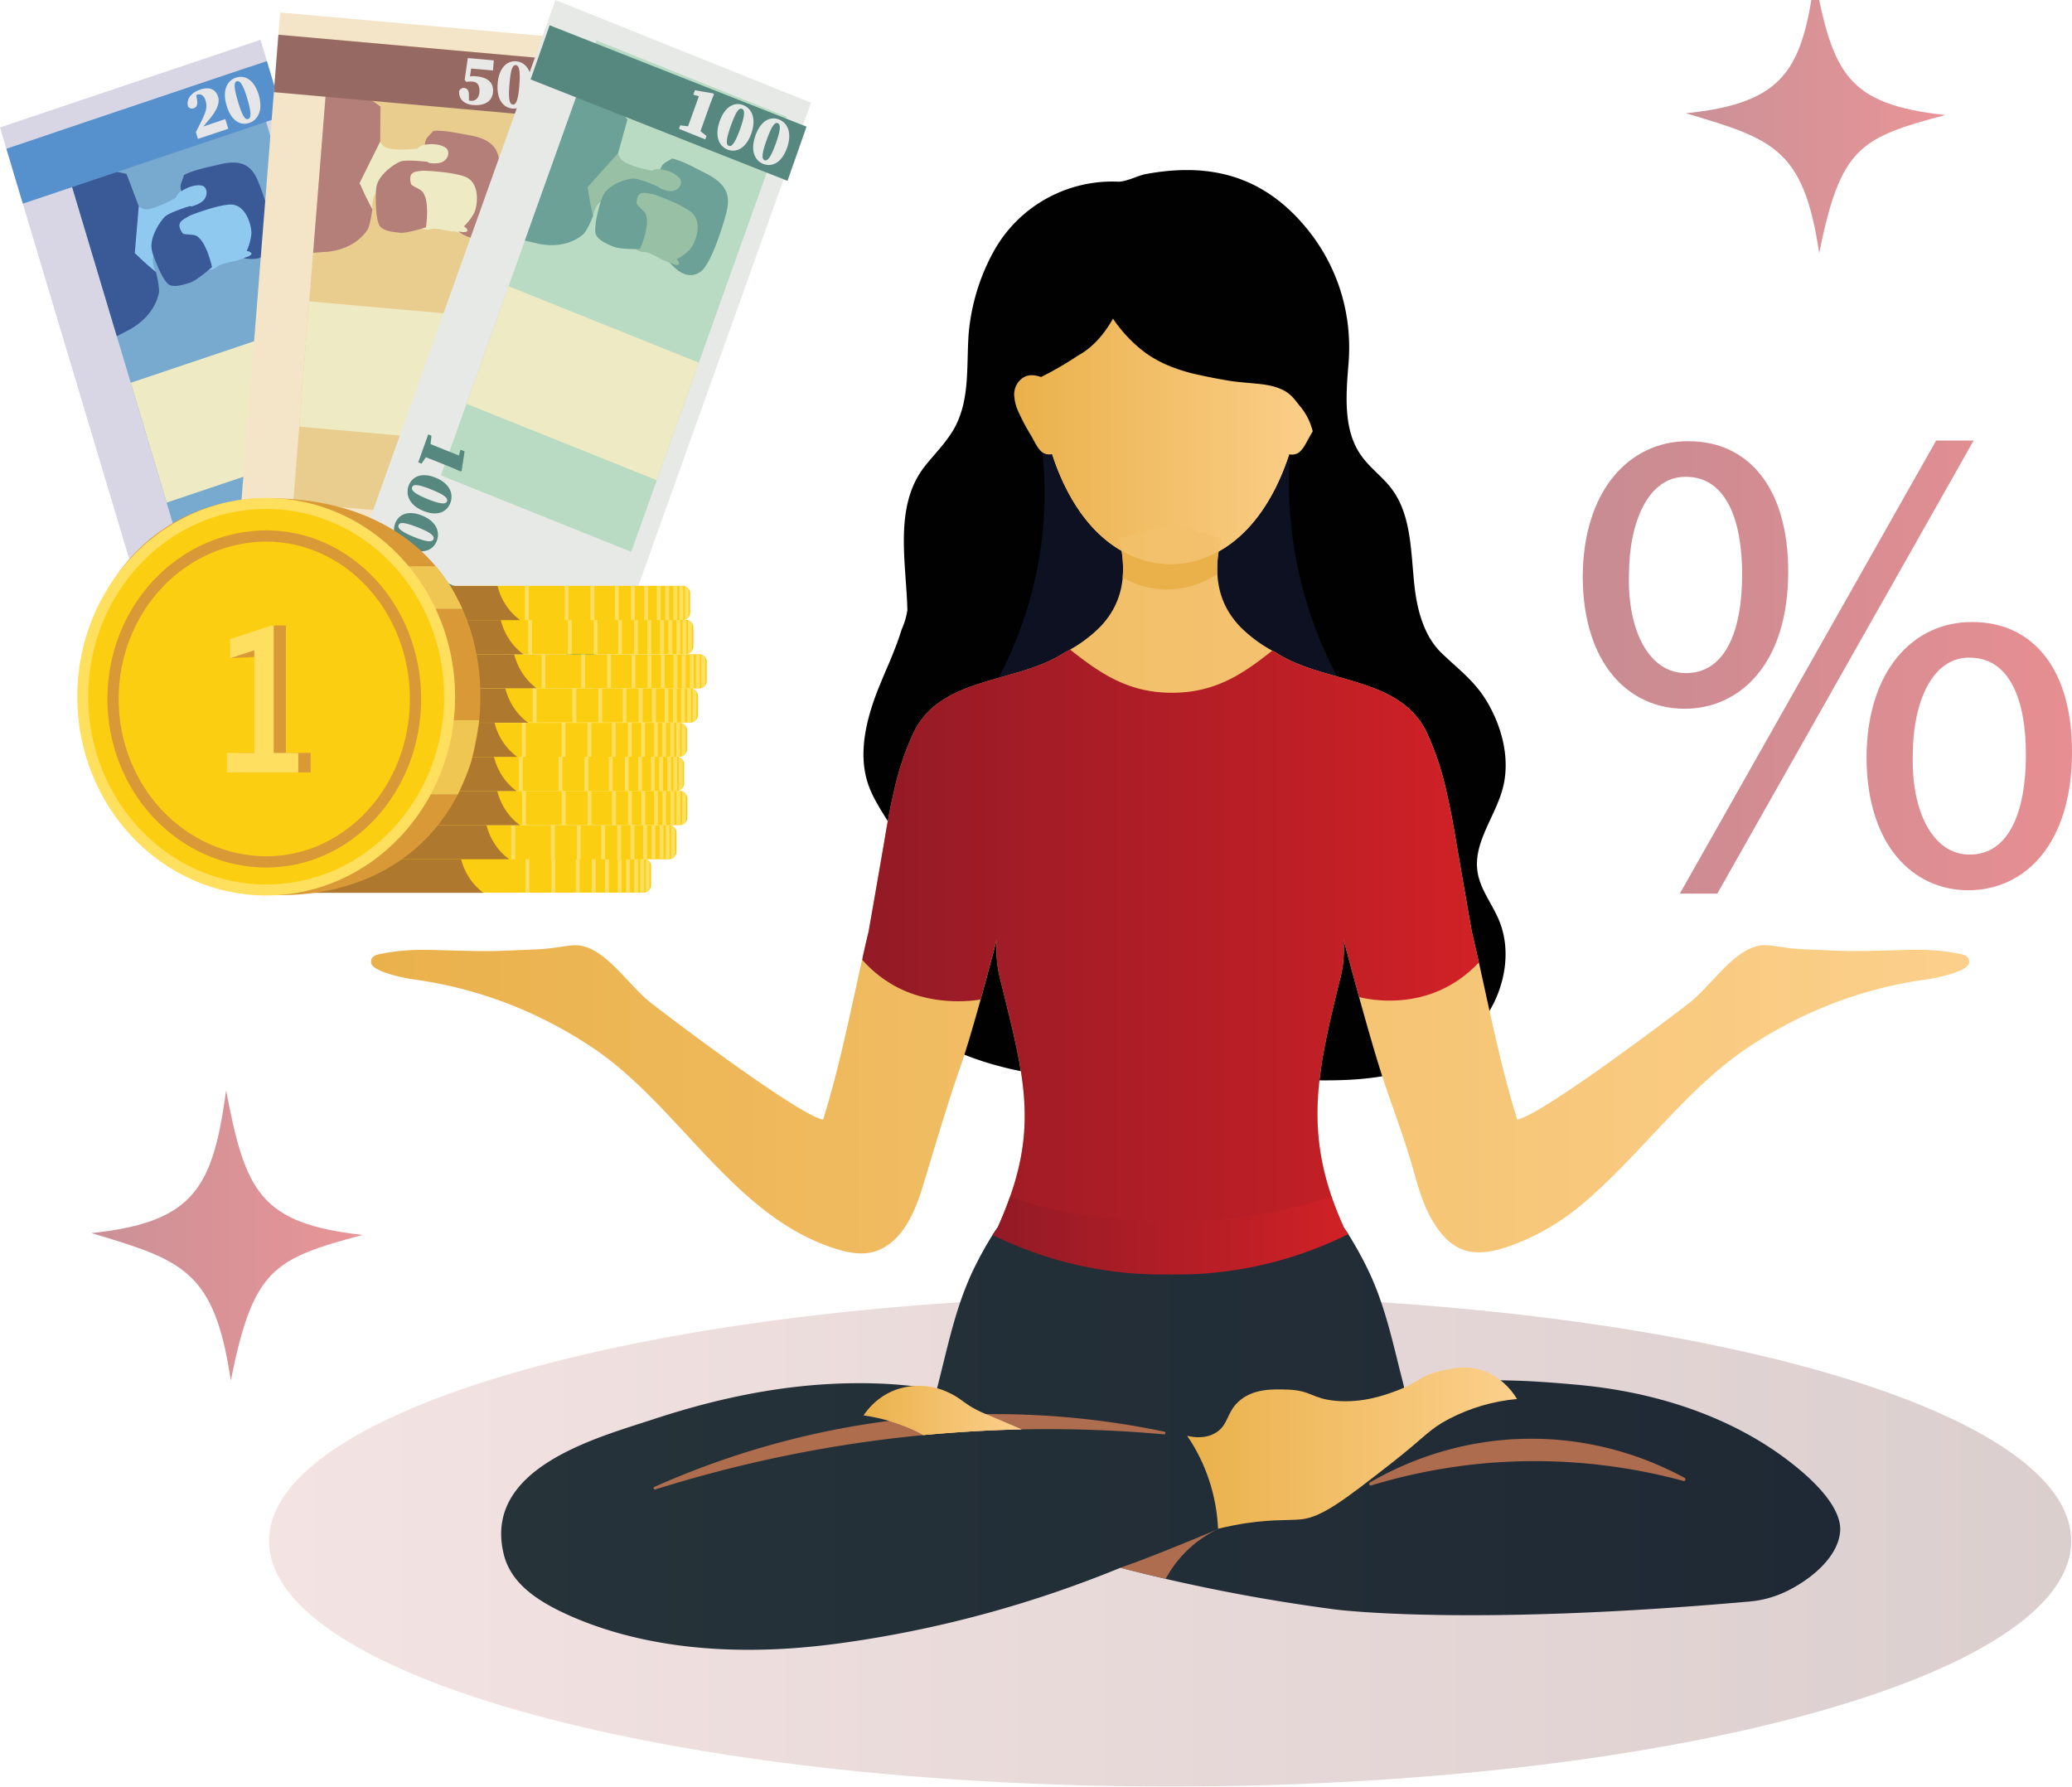 <?xml version="1.0" encoding="UTF-8"?> <svg xmlns="http://www.w3.org/2000/svg" width="800" height="690" fill="none"><g clip-path="url(#clip0_343_8)"><path opacity=".5" d="M451.79 689.735c192.142 0 347.903-42.44 347.903-94.791 0-52.352-155.761-94.79-347.903-94.79-192.142 0-347.904 42.438-347.904 94.79 0 52.351 155.762 94.791 347.904 94.791z" fill="url(#paint0_linear_343_8)"></path><path d="M508.279 145.31a7 7 0 00-2.951-.576 7.008 7.008 0 00-2.921.721h-.364c-.751-38.107-22.896-68.674-50.071-68.674-27.175 0-49.332 30.567-50.071 68.674-.137 0-3.471-1.448-6.236-.133a7.327 7.327 0 00-2.981 2.745 7.942 7.942 0 00-1.162 3.999 16.903 16.903 0 001.798 7.237 79.977 79.977 0 004.689 8.842c1.297 2.148 2.811 5.947 5.098 7.009a4.917 4.917 0 002.97.326c5.576 17.165 15.772 33.631 32.478 40.169 4.29 1.689 8.853 6.092 13.428 6.092 4.575 0 9.104-4.403 13.44-6.092 16.705-6.538 26.902-23.004 32.478-40.169a4.917 4.917 0 002.97-.326c2.276-1.062 3.801-4.825 5.098-7.009a79.802 79.802 0 004.688-8.842 16.874 16.874 0 001.798-7.237 7.93 7.93 0 00-1.173-4.014 7.322 7.322 0 00-3.003-2.742z" fill="url(#paint1_linear_343_8)"></path><path d="M570.469 336.556c-1.684-11.339 6.919-21.279 9.787-32.353 2.754-10.639 0-22.196-5.223-31.749-4.985-9.132-11.562-13.68-18.481-20.363-6.919-6.683-9.491-17.032-10.481-26.381-1.354-12.787-1.138-26.792-8.683-36.889-3.584-4.825-8.648-8.251-12.051-13.269-6.68-9.65-5.69-22.92-4.7-34.838 1.867-21.882-5.69-42.45-20.859-57.805-16.41-16.563-35.812-19.663-57.343-15.718-3.141.579-7.658 3.076-10.799 2.943-19.221-.808-38.009 9.071-47.898 26.78-5.329 9.59-8.637 20.29-9.695 31.363-.979 12.063.569 25.091-5.087 36.129-3.004 5.838-7.75 10.398-11.79 15.489-12.233 15.38-7.26 37.154-6.827 55.622a28.164 28.164 0 01-2.185 7.443 168.688 168.688 0 01-1.821 5.392c-1.138 2.955-2.276 5.874-3.551 8.794-1.274 2.919-2.469 5.826-3.664 8.721-4.62 11.701-7.966 24.995-3.915 36.925 3.619 10.603 12.757 18.89 14.157 30.073 1.548 12.425-6.987 23.945-7.443 36.466-.364 9.65 4.268 19.011 10.914 25.634 6.646 6.622 15.146 10.796 23.806 13.836 35.209 12.34 73.4 7.129 110.487 7.744 14.498.242 29.087 1.4 43.471-.555 14.384-1.954 28.893-7.37 39.055-18.359 10.162-10.99 14.976-28.3 9.104-42.365-2.617-6.333-7.26-11.87-8.285-18.71zm-64.546-168.459c-1.297 2.147-2.811 5.923-5.098 6.985a5.001 5.001 0 01-2.97.325c-5.565 17.093-15.75 33.499-32.433 40.013a36.53 36.53 0 01-26.856 0c-16.683-6.514-26.868-22.92-32.432-40.013a4.986 4.986 0 01-2.97-.325c-2.276-1.062-3.801-4.826-5.099-6.985a78.454 78.454 0 01-4.688-8.806 17.081 17.081 0 01-1.798-7.153 7.947 7.947 0 011.168-3.986 7.312 7.312 0 012.974-2.733c2.765-1.303 6.1.133 6.236.133a130.233 130.233 0 0014.202-8.239c5.69-3.052 10.322-8.444 13.554-14.307 3.522 5.233 7.872 9.779 12.859 13.438a46.7 46.7 0 007.602 4.282 64.692 64.692 0 0012.108 3.885c4.153.928 9.354 1.942 13.655 2.593 8.911 1.11 14.111.76 19.403 3.366 3.038 1.496 4.438 3.546 6.236 5.814 2.512 2.865 4.321 6.34 5.269 10.121l-.922 1.592z" fill="#010101"></path><path d="M525.394 276.241c-20.049-29.125-29.757-64.816-27.414-100.786h-.125c-5.565 17.094-15.75 33.499-32.433 40.013a36.53 36.53 0 01-26.856 0c-16.683-6.514-26.868-22.919-32.432-40.013-1 .198-2.031.085-2.971-.325a3.41 3.41 0 01-.682-.422 152.377 152.377 0 010 31.87c-2.858 25.588-11.954 49.946-26.39 70.676l149.303-1.013z" fill="#0E1121"></path><path d="M756.051 368.149c-12.972-2.545-20.392-.965-41.433-.977-2.766 0-7.773-.217-17.798-.651-10.936-.471-14.043-2.678-19.346-.978-9.104 2.896-17.07 14.983-24.524 21.099-2.776 2.267-57.103 43.679-67.14 45.61-7.227-23.077-11.551-47.179-17.434-72.113-.057-.229-.103-.47-.16-.711-2.492-14.138-4.335-24.983-5.86-33.632-1.081-6.659-2.276-13.269-3.778-19.711a108.961 108.961 0 00-7.272-22.316c-10.117-23.004-40.046-19.578-58.765-31.883a53.064 53.064 0 01-13.747-9.964c-7.499-7.865-11.061-18.528-7.272-34.029l-17.843-5.235v-.133l-.228.072H453.11l-.228-.072v.133l-.91.265h-.353l-.91-.265v-.133l-.228.072h-.353l-.227-.072v.133l-17.81 5.259c3.79 15.501.228 26.165-7.26 34.03a53.367 53.367 0 01-13.758 9.964c-18.72 12.304-48.638 8.878-58.766 31.882a108.917 108.917 0 00-7.271 22.316c-1.525 6.478-2.697 13.052-3.778 19.711-1.514 8.649-3.357 19.494-5.861 33.632 0 .241-.102.482-.159.711-5.872 24.934-10.242 49.036-17.434 72.113-10.083-1.93-64.41-43.342-67.141-45.61-7.477-6.116-15.488-18.203-24.535-21.098-5.292-1.701-8.398.506-19.346.977-10.014.434-15.032.651-17.798.651-21.041 0-28.449-1.568-41.422.977-1.775.35-4.461.676-4.302 3.426.239 3.619 13.451 6.104 16.182 6.49 25.199 3.382 49.359 12.715 70.703 27.31 32.603 22.594 53.417 64.151 92.017 76.564 5.303 1.713 11.073 2.859 16.319.965 9.991-3.619 14.794-15.018 17.798-24.862 4.711-15.428 9.172-30.833 14.475-46.044 5.61-16.116 14.384-50.664 14.134-49.301a46.775 46.775 0 001.479 16.056c9.423 38.275 15.408 58.263-1.035 94.79 5.064 1.954 16.227 8.022 21.553 8.999a160.994 160.994 0 0040.432 5.079h8.956c13.62.014 27.19-1.707 40.421-5.127 5.326-.977 16.956-7.045 22.02-8.999-15.647-34.766-10.481-58.288-1.502-94.791a46.21 46.21 0 001.502-16.056c-.25-1.326 10.014 38.542 16.444 57.312 3.209 9.372 6.703 18.709 9.525 28.227 2.378 8.022 4.199 16.116 8.546 23.317 7.784 12.92 16.626 14.102 29.588 9.566 11.089-3.929 21.369-10.071 30.281-18.094 21.064-18.312 37.463-41.714 60.313-57.589 21.345-14.591 45.506-23.924 70.703-27.31 2.731-.386 15.932-2.907 16.182-6.49.205-2.786-2.481-3.112-4.245-3.462z" fill="url(#paint2_linear_343_8)"></path><path d="M470.498 212.851a42.117 42.117 0 01-5.064 2.413 36.501 36.501 0 01-26.845 0 41.92 41.92 0 01-5.553-2.666c.57 3.435.714 6.935.432 10.41 5.75 3.268 12.223 4.84 18.743 4.548 6.304-.339 12.422-2.378 17.775-5.923a42.87 42.87 0 01.512-8.782z" fill="url(#paint3_linear_343_8)"></path><path d="M690.856 564.22c-10.367-7.973-36.472-25.573-82.401-29.638-14.725-1.291-40.512-3.679-66.196 1.58a193.363 193.363 0 00-1.718-6.852c-2.948-11.918-5.69-23.836-10.606-35.26-4.291-9.964-11.631-21.713-12.518-21.713l-8.194.084c-14.577-.144-29.587-.096-44.586 0l-12.631-.084c-22.088.145-44.199.302-65.411 0-.899 0-8.239 11.701-12.518 21.713-5.838 13.607-8.637 27.914-12.324 42.112v.145c-10.538-1.472-17.138-1.942-21.702-2.123-30.225-1.207-59.004 4.294-87.897 13.788-21.622 7.117-65.855 18.685-57.65 52.112 2.719 11.11 12.722 18.094 25.991 23.92 40.762 17.829 85.963 12.847 103.989 10.399 37.008-5.07 73.306-14.847 108.108-29.12a689.13 689.13 0 0083.232 16.128s50.81 6.598 159.897-3.124a40.883 40.883 0 0012.199-3.076c8.615-3.68 21.622-12.739 22.555-23.909.216-2.787.205-11.834-19.619-27.082z" fill="url(#paint4_linear_343_8)"></path><path d="M458.356 554.34c7.201 10.465 11.351 22.937 11.937 35.875 1.457-.349 3.664-.868 6.373-1.387 13.018-2.473 20.062-1.689 25.672-2.244 8.137-.82 16.979-7.708 34.663-21.496 13.349-10.41 14.453-13.076 22.555-17.334 8.205-4.237 17.079-6.822 26.174-7.624-2.788-4.631-6.835-8.257-11.608-10.398-6.998-2.992-13.451-1.52-18.31-.35-7.897 1.918-7.772 4.27-16.842 7.636-4.176 1.544-12.814 4.741-23.215 3.812-9.297-.833-9.354-4.005-18.64-4.343-5.587-.193-13.599-.47-19.129 4.825-4.461 4.307-3.744 8.842-8.501 11.786-3.778 2.364-8.125 1.93-11.129 1.242z" fill="url(#paint5_linear_343_8)"></path><g style="mix-blend-mode:multiply"><path d="M432.524 605.295c8.944-3.124 18.116-6.84 27.459-10.652a538.61 538.61 0 0010.549-4.427c-5.563 2.583-10.571 6.343-14.714 11.05a46.606 46.606 0 00-5.758 8.275 844.965 844.965 0 01-17.536-4.246z" fill="#F28C5A" opacity=".67"></path></g><g style="mix-blend-mode:multiply"><path d="M529.047 572.266a.63.63 0 00-.337.343.68.68 0 00-.01.496c.059.16.175.288.323.357.149.07.316.073.468.011a218.181 218.181 0 0140.045-8.155c26.952-2.836 54.165-.66 80.41 6.43a.576.576 0 00.462-.023.631.631 0 00.312-.363.669.669 0 00-.022-.49.616.616 0 00-.342-.331c-18.826-10.199-39.717-15.373-60.858-15.07-21.141.303-41.892 6.073-60.451 16.807v-.012z" fill="#F28C5A" opacity=".67"></path></g><g style="mix-blend-mode:multiply"><path d="M252.632 574.064a.519.519 0 00-.237.279.561.561 0 00-.005.375.522.522 0 00.233.284c.107.062.232.08.35.051 63.659-19.998 130.279-27.219 196.438-21.291a.476.476 0 00.367-.101.55.55 0 00.096-.734.489.489 0 00-.326-.202c-66.165-13.815-134.713-6.385-196.871 21.339h-.045z" fill="#F28C5A" opacity=".67"></path></g><path d="M361.878 546.716a315 315 0 00-18.64 1.858 68.295 68.295 0 0111.322 4.367l1.912 1.109c13.212-1.206 25.889-1.954 37.975-2.195-4.78-2.039-11.483-4.886-13.793-5.887a317.07 317.07 0 00-18.776.748z" fill="#F8BEA0"></path><path d="M380.666 545.969l-.365-.157c-8.91-3.836-8.113-5.766-15.863-8.975a26.765 26.765 0 00-18.902-.156c-4.878 1.878-9.101 5.286-12.108 9.771a72.55 72.55 0 019.798 2.123 68.39 68.39 0 0111.323 4.366l1.912 1.11c13.212-1.206 25.889-1.954 37.974-2.195-4.757-2.039-11.459-4.886-13.769-5.887z" fill="url(#paint6_linear_343_8)"></path><path d="M557.019 381.852c5.203-2.478 9.929-5.954 13.94-10.253-.842-3.8-1.707-7.612-2.617-11.46-.057-.229-.103-.471-.16-.712-2.492-14.138-4.335-24.982-5.86-33.631-1.081-6.659-2.276-13.27-3.778-19.711a107.722 107.722 0 00-5.417-17.926 229.678 229.678 0 00-1.821-4.27 34.156 34.156 0 00-2.413-4.536c-11.846-18.191-38.964-16.019-56.386-27.467l-1.264-.688-.17.121c-11.062 8.77-21.622 16.008-38.1 16.14-17.138.157-28.074-7.394-39.636-16.538l-.205-.157c-.682.374-1.365.76-2.059 1.122-18.72 12.304-48.638 8.878-58.766 31.882a108.926 108.926 0 00-7.271 22.317c-1.525 6.478-2.697 13.052-3.779 19.711-1.513 8.649-3.357 19.493-5.86 33.631 0 .241-.103.483-.159.712-.759 3.16-1.48 6.3-2.163 9.421-.029.34-.078.679-.148 1.013 4.211 4.764 9.27 8.598 14.885 11.279 11.198 5.332 23.579 5.235 30.783 4.029 3.539-12.726 6.418-23.957 6.27-23.185a46.79 46.79 0 001.502 16.08c9.423 38.276 15.408 58.264-1.036 94.791 5.064 1.954 16.228 8.022 21.554 8.999a160.947 160.947 0 0040.432 5.078h8.956a160.74 160.74 0 0040.421-5.127c5.053-.928 15.75-6.417 21.167-8.661l.842-.374c-15.636-34.741-10.47-58.264-1.491-94.754a46.214 46.214 0 001.502-16.056c-.125-.688 2.538 9.59 6.043 22.292 6.68 1.617 19.653 2.895 32.262-3.112z" fill="url(#paint7_linear_343_8)"></path><path d="M518.634 473.663c-1.832-4.053-3.414-7.949-4.665-11.725-20.18 6.762-41.27 9.965-62.43 9.481-20.88.478-41.693-2.634-61.633-9.216a136.397 136.397 0 01-4.552 11.484 56.805 56.805 0 00-2.116 3.137c21.384 10.469 44.727 15.669 68.278 15.211 23.832.471 47.448-4.849 69.042-15.549a36.043 36.043 0 00-1.924-2.823z" fill="url(#paint8_linear_343_8)"></path><path d="M169.92 246.913l-69.335-231.55L.005 49.202 69.34 280.756l100.58-33.842z" fill="#D8D5E4"></path><path d="M147.655 197.022l-51.264-171.2-74.884 25.196 51.263 171.2 74.885-25.196z" fill="#78A9CF"></path><path d="M160.887 241.173l-2.389-7.979-88.616 29.816 2.389 7.979 88.616-29.816z" fill="#5791CD"></path><path d="M139.226 168.845l-13.854-46.267-74.884 25.196 13.854 46.267 74.884-25.196z" fill="#EEEAC3"></path><path d="M60.2 105.032a6.822 6.822 0 01-3.714-.555 7.281 7.281 0 01-2.944-2.46c-2.8-3.8-4.552-13.438-5.246-17.383-.694-3.945 2.435-9.554 2.435-9.554s1.23 4.632 4.86 5.633c3.413.917 13.063-4.825 13.063-4.825l6.111 17.648s-12.176.93-14.668 3.764c-2.492 2.835.102 7.732.102 7.732z" fill="#8FC9EF"></path><path d="M91.038 100.714c-8.341 1.677-6.213 2.207-8.75 3.172-2.277.857-7.841.459-10.595.374a57.03 57.03 0 00-7.602.893 3.309 3.309 0 01-2.026-.82c-.5-.278-1.365-3.414-1.274-6.43.057-2.244-.615-9.518 1.73-13.969a4.97 4.97 0 011.618-1.873 4.6 4.6 0 012.273-.805c3.574-.374.342-2.955 1.878-5.706 1.058-1.893 3.414-2.653 4.085-3.305a21.356 21.356 0 013.585-2.847l5.815 1.774 4.325 6.78 8.42-.616 3.085 10.29 4.221 11.447s-5.94.519-8.238.833c-.888.217-1.628.603-2.55.808z" fill="#8FC9EF"></path><path d="M81.855 103.126s-5.838 5.187-8.558 6.031c-2.72.845-5.382 1.689-7.579.978-2.196-.712-4.916-7.238-6.088-10.338-1.172-3.1-1.616-4.825-.626-8.155a21.985 21.985 0 014.495-7.829c1.548-1.773 9.912-4.27 9.912-4.27l1.616.651c-.363.96-.837 1.867-1.411 2.703-1.684 1.724-6.612 2.267-3.107 7.129.57.784 4.165.18 5.622 1.206 2.071 1.544 2.925 3.752 3.892 5.862a39.779 39.779 0 011.832 6.032z" fill="#3A5A97"></path><path d="M70.19 70.05a4.664 4.664 0 00-.148 3.764s3.984-2.812 7.784-2.184c2.14.362 2.754 3.715.604 5.838-2.151 2.123-7.158 2.823-7.158 2.823v3.752s10.663-4.5 17.172-5.055c6.51-.555 8.728 8.19 8.626 11.207a21.356 21.356 0 01-1.81 6.67c.386.088.766.2 1.138.338 2.458 1.315-2.469 2.413-2.469 2.413s9.229 2.412 11.38-5.103c1.308-4.56-2.97-17.732-5.292-23.631-2.321-5.899-5.382-9.807-15.294-7.395-4.552 1.122-8.649 1.834-12.78 3.62-.304.147-.6.312-.888.494l-.864 2.449zM50.515 126.999c1.366-.857 8.83-5.007 10.834-13.837.318-1.423-.547-6.031-1.138-8.13 0 0-3.414-2.835-5.053-4.379L52.04 97.71l1.536-18.095-4.723-12.46a41.421 41.421 0 00-11.129-1.28 73.947 73.947 0 00-11.448 1.05l18.822 62.872 5.417-2.798z" fill="#3A5A97"></path><path d="M109.396 44.795l-6.352-21.213L2.464 57.424l6.352 21.213 100.58-33.842z" fill="#5791CD"></path><path d="M66.959 228.267c1.388.784 2.765 1.58 4.085 2.304 3.073 1.665 4.916 2.485 7.306 1.677 1.9-.639 2.674-1.954 2.208-3.498a5.511 5.511 0 00-1.298-2.316l1.855 1.773-2.56.482c-1.992.386-2.674-.53-2.936-1.375a2.307 2.307 0 01-.038-1.218c.097-.402.3-.765.584-1.05 2.81-.953 5.223 1.496 6.293 5.055 1.206 4.029-.216 6.405-2.651 7.238-2.436.832-5.28-.688-9.104-4.403-.82-.785-1.593-1.545-2.401-2.28l.33-.567 3.06 10.181-3.515 1.206-3.699-12.352 2.48-.857zM80.535 253.961c-5.622 1.894-9.104-.325-10.242-3.836-1.138-3.51.66-7.394 6.282-9.288 5.621-1.894 9.104.241 10.242 3.751 1.138 3.511-.638 7.528-6.282 9.373zm-8.842-4.258c.33 1.11 1.912 1.496 7.442-.362s6.623-3.148 6.293-4.258c-.33-1.11-1.866-1.424-7.442.446-5.576 1.87-6.612 2.968-6.293 4.174z" fill="#3A5A97"></path><path d="M75.63 50.99c.751-1.484 1.502-2.931 2.185-4.33 1.57-3.257 2.344-5.212 1.582-7.745-.603-2.026-1.844-2.835-3.3-2.34a4.977 4.977 0 00-2.128 1.375l1.672-1.966.456 2.714c.353 2.099-.501 2.835-1.309 3.1a1.906 1.906 0 01-1.143.05c-.378-.1-.72-.314-.985-.617-.967-2.98 1.309-5.537 4.723-6.67 3.79-1.28 6.042.217 6.828 2.798.785 2.581-.65 5.61-4.165 9.65-.729.869-1.446 1.69-2.14 2.534l-.523-.326 9.616-3.233 1.138 3.727-11.71 3.909-.797-2.63zM99.88 36.6c1.776 5.958-.307 9.71-3.618 10.856-3.312 1.146-6.976-.7-8.763-6.659-1.786-5.959.217-9.65 3.54-10.796 3.322-1.146 7.044.603 8.842 6.598zm-4.062 9.36c1.058-.362 1.411-2.026-.341-7.89-1.753-5.862-2.96-7.032-4.017-6.706-1.059.326-1.343 1.978.432 7.89 1.775 5.91 2.879 7.056 3.926 6.706z" fill="#E6E5E7"></path><path d="M194.114 256.278l19.218-242.08L108.178 4.82 88.961 246.9l105.153 9.379z" fill="#F4E4C8"></path><path d="M191.49 201.15l14.209-178.985-78.29-6.983-14.208 178.985 78.289 6.983z" fill="#E9CD8E"></path><path d="M187.827 247.304l.661-8.343-92.645-8.264-.662 8.343 92.646 8.264z" fill="#976963"></path><path d="M193.823 171.69l3.84-48.37-78.29-6.984-3.84 48.37 78.29 6.984zM143.738 80.822a7.13 7.13 0 01-3.234-2.013 7.766 7.766 0 01-1.841-3.464c-1.218-4.644.683-14.246 1.4-18.19.717-3.945 5.69-7.842 5.69-7.842s-.535 4.826 2.458 7.166c2.788 2.207 13.815.82 13.815.82l-.683 18.698s-11.619-4.078-14.919-2.413c-3.3 1.665-2.686 7.238-2.686 7.238z" fill="#EEEAC3"></path><path d="M173.747 89.266c-8.319-1.81-6.532-.459-9.229-.591-2.401-.121-7.42-2.75-9.935-3.933a54.241 54.241 0 00-7.351-2.256c-.888-.325-1.229-1.206-1.571-1.58-.341-.374 0-3.703 1.138-6.454.877-2.05 2.868-9.047 6.635-12.207a4.607 4.607 0 012.163-1.086 4.46 4.46 0 012.389.181c3.414 1.098 1.377-2.594 3.789-4.524 1.662-1.327 4.12-1.061 4.973-1.411a20.834 20.834 0 014.336-1.206l4.791 4.029 1.547 8.022 7.966 2.834-.842 10.748-.193 12.28s-5.69-1.93-7.909-2.557c-.876-.29-1.719-.133-2.697-.29z" fill="#EEEAC3"></path><path d="M164.438 87.758s-7.249 2.412-10.071 2.099c-2.822-.314-5.587-.603-7.363-2.147-1.775-1.544-1.957-8.637-1.911-12.063.045-3.426.261-5.151 2.355-7.793a20.597 20.597 0 016.976-5.416c2.071-1.014 10.697.06 10.697.06l1.263 1.206a11.613 11.613 0 01-2.276 1.93c-2.173.93-6.93-.567-5.439 5.344.239.953 3.789 1.858 4.745 3.45 1.366 2.256 1.354 4.632 1.491 6.985a40.69 40.69 0 01-.467 6.345z" fill="#B47E79"></path><path d="M165.553 52.462c-.469.42-.844.945-1.1 1.537a4.638 4.638 0 00-.379 1.888s4.688-.989 7.966 1.134c1.843 1.207 1.206 4.548-1.548 5.634-2.754 1.085-7.636-.29-7.636-.29l-1.263 3.474s11.38.133 17.673 2.268c6.293 2.135 5.121 11.098 3.937 13.836a20.1 20.1 0 01-4.074 5.44c.334.242.652.504.956.785 1.798 2.207-3.14 1.206-3.14 1.206s7.635 6.032 12.358-.108c2.856-3.692 3.63-17.6 3.619-23.994-.012-6.393-1.445-11.242-11.482-13.016-4.621-.808-8.661-1.809-13.133-1.797a9.213 9.213 0 00-.99.109l-1.764 1.894zM126.885 97.167c1.57-.253 9.957-1.061 14.987-8.444.808-1.206 1.673-5.802 1.866-7.986 0 0-2.151-4.004-3.095-6.091a942.866 942.866 0 00-1.809-3.969l7.965-16.056.114-13.462a43.173 43.173 0 00-9.821-5.682 75.51 75.51 0 00-10.958-3.619l-5.212 65.731 5.963-.422z" fill="#B47E79"></path><path d="M210.889 44.963l1.761-22.178-105.154-9.38-1.76 22.178 105.153 9.38zM112.307 199.521c.391 1.503.507 3.071.342 4.62-.353 4.512-2.276 7.021-5.69 6.719-3.676-.325-5.087-3.872-4.746-8.214.319-3.861 2.356-5.899 5.076-5.646.371.171.682.465.886.835.205.37.293.801.252 1.228-.103 1.206-.842 1.942-2.561 1.918h-2.583l.956-.736a3.081 3.081 0 00-.501 1.58c-.136 1.761.99 3.257 3.141 3.45 2.356.217 3.676-.76 3.835-2.654.076-.889.049-1.784-.08-2.665l.717-.724 7.966 1.303-.853 10.567-3.676-.338.797-10.073 2.731 1.593-6.555-1.062.148-1.773.398.072zM108.996 226.458c-5.872-.519-8.353-3.993-8.057-7.66.296-3.668 3.266-6.575 9.104-6.032 5.838.543 8.364 3.908 8.068 7.588-.296 3.679-3.175 6.634-9.115 6.104zm-6.578-7.54c-.091 1.206 1.229 2.159 6.999 2.678 5.769.519 7.26-.229 7.351-1.399.091-1.17-1.206-2.063-7.033-2.582-5.826-.518-7.26.133-7.317 1.303z" fill="#976963"></path><path d="M179.653 29.844a10.939 10.939 0 014.37-.362c4.244.374 6.623 2.413 6.338 6.031-.307 3.897-3.653 5.393-7.749 5.03-3.642-.325-5.565-2.484-5.337-5.38.161-.393.438-.722.787-.939.349-.217.756-.31 1.158-.267 1.138.097 1.833.893 1.821 2.702v2.75l-.683-1.012c.44.32.957.5 1.491.518 1.65.157 3.073-1.037 3.255-3.317.193-2.51-.728-3.909-2.504-4.065a9.313 9.313 0 00-2.526.084l-.671-.76 1.217-8.444 10.026.893-.307 3.896-9.503-.844 1.503-2.895-1.002 6.948-1.684-.157v-.41zM205.075 33.342c-.5 6.236-3.766 8.854-7.237 8.553-3.471-.302-6.202-3.475-5.69-9.65.512-6.177 3.687-8.867 7.158-8.565 3.471.301 6.27 3.401 5.769 9.662zm-7.067 7.02c1.138.097 2.037-1.302 2.515-7.43.478-6.128-.239-7.696-1.377-7.793-1.138-.096-1.945 1.279-2.446 7.455-.501 6.176.17 7.672 1.308 7.768z" fill="#E8E8E7"></path><path d="M231.945 266.825l81.196-227.177-98.68-39.63-81.196 227.177 98.68 39.63z" fill="#E7E9E6"></path><path d="M243.709 213.056L303.742 45.09l-73.469-29.507L170.24 183.55l73.469 29.506z" fill="#B9DBC3"></path><path d="M228.216 256.364l2.799-7.829-86.943-34.917-2.797 7.829 86.941 34.917z" fill="#578880"></path><path d="M253.59 185.406l16.224-45.392-73.47-29.507-16.224 45.394 73.47 29.505z" fill="#EEEAC3"></path><path d="M228.973 83.379a7.437 7.437 0 01-2.566-2.883 7.977 7.977 0 01-.848-3.86c0-4.825 4.336-13.499 6.054-17.081 1.718-3.583 7.511-5.887 7.511-5.887s-1.753 4.451.512 7.612c2.105 2.943 13.064 4.825 13.064 4.825l-5.576 17.853s-10.117-7.238-13.656-6.707c-3.539.53-4.495 6.128-4.495 6.128z" fill="#98C0A5"></path><path d="M255.636 100.243c-7.522-4.174-6.157-2.352-8.717-3.269-2.276-.808-6.418-4.825-8.524-6.67a60.133 60.133 0 00-6.486-4.307 3.661 3.661 0 01-1.138-1.978c-.228-.543.922-3.62 2.754-5.875 1.365-1.713 5.098-7.865 9.548-9.807a4.472 4.472 0 012.361-.413c.807.08 1.582.38 2.247.871 3.027 2.063 2.003-2.099 4.814-3.245 1.946-.784 4.245.181 5.144.085a20.872 20.872 0 014.483.144l3.551 5.272-.524 8.154 6.953 5.055-3.596 10.096-3.357 11.798s-4.961-3.498-6.953-4.825c-.83-.471-1.673-.603-2.56-1.086z" fill="#98C0A5"></path><path d="M247.067 96.142s-7.602.217-10.242-.917c-2.64-1.134-5.212-2.207-6.52-4.21-1.309-2.002.352-8.866 1.285-12.063.934-3.197 1.582-4.825 4.279-6.815a19.784 19.784 0 018.114-3.185c2.276-.374 10.242 3.172 10.242 3.172l.888 1.569c-.844.522-1.746.928-2.686 1.206-2.276.253-6.509-2.57-6.612 3.546 0 .99 3.164 2.896 3.676 4.705.717 2.57.091 4.825-.387 7.153a38.502 38.502 0 01-2.037 5.839z" fill="#6BA196"></path><path d="M257.286 62.522a4.23 4.23 0 00-1.436 1.163 4.532 4.532 0 00-.84 1.696s4.768.422 7.374 3.414c1.468 1.677 0 4.729-2.947 4.97-2.948.241-7.272-2.497-7.272-2.497l-2.162 2.955s10.947 3.438 16.41 7.322c5.462 3.885 2.048 12.16.193 14.476a19.162 19.162 0 01-5.326 4.053c.261.324.5.667.717 1.025 1.138 2.642-3.334.254-3.334.254s5.792 7.985 11.915 3.486c3.698-2.714 8.045-15.863 9.684-22.015 1.638-6.152 1.525-11.23-7.659-15.85-4.233-2.124-7.852-4.259-12.165-5.55-.318-.096-.649-.12-.979-.193l-2.173 1.291zM208.523 94.248c1.571.217 9.844 1.882 16.592-3.728 1.138-.904 3.118-5.102 3.858-7.14 0 0-1.024-4.464-1.388-6.756-.365-2.292-.706-4.367-.706-4.367l11.767-13.149 3.607-12.919a45.412 45.412 0 00-7.966-8.323 79.139 79.139 0 00-9.581-6.707L202.64 92.885l5.883 1.363z" fill="#6BA196"></path><path d="M304.056 69.824l7.348-20.921-99.193-39.151-7.348 20.92 99.193 39.152zM162.731 179.002l-1.252-.506 3.858-10.785 1.252.507-.376 3.498-1.684 4.717-1.798 2.569zm15.499 2.763l-.375.265-3.414-1.508-6.828-2.738a215.224 215.224 0 00-5.132-1.978l1.866-5.187c1.673.735 3.414 1.459 5.064 2.123l7.784 3.124.58-2.244 1.605.64-1.15 7.503zM163.528 197.277c-5.519-2.207-6.999-6.272-5.758-9.722 1.24-3.45 4.847-5.368 10.367-3.149 5.519 2.22 7.021 6.2 5.792 9.65s-4.859 5.453-10.401 3.221zm-4.404-9.168c-.399 1.086.626 2.413 6.042 4.596 5.417 2.184 7.033 1.906 7.431.809.399-1.098-.625-2.341-6.099-4.536-5.474-2.196-6.987-2.003-7.374-.869zM158.304 211.91c-5.519-2.22-6.998-6.273-5.769-9.723 1.229-3.45 4.848-5.368 10.367-3.16 5.519 2.207 7.033 6.2 5.792 9.65-1.24 3.45-4.825 5.452-10.39 3.233zm-4.415-9.18c-.387 1.098.626 2.413 6.043 4.608s7.044 1.894 7.431.808c.387-1.085-.626-2.412-6.088-4.547-5.463-2.136-6.988-1.967-7.386-.869z" fill="#578880"></path><path d="M272.796 52.486l-.466 1.34-10.174-4.09.467-1.34 3.3.399 4.461 1.797 2.412 1.894zm2.595-16.417l.25.398-1.422 3.618-2.583 7.238a212.285 212.285 0 00-1.855 5.428l-4.905-1.966a198.722 198.722 0 002.003-5.38l2.947-8.25-2.116-.604.603-1.7 7.078 1.218zM290.048 51.617c-2.094 5.851-5.929 7.42-9.172 6.116-3.243-1.302-5.064-5.138-2.981-10.989 2.082-5.85 5.849-7.443 9.104-6.14 3.254 1.303 5.143 5.139 3.049 11.014zm-8.66 4.68c1.036.411 2.276-.663 4.347-6.404 2.072-5.742 1.787-7.468.751-7.878-1.035-.41-2.207.664-4.278 6.454-2.071 5.79-1.855 7.407-.82 7.829zM303.841 57.167c-2.094 5.838-5.918 7.406-9.172 6.103-3.255-1.302-5.064-5.138-2.971-10.989 2.094-5.85 5.838-7.443 9.104-6.14 3.266 1.303 5.144 5.151 3.039 11.026zm-8.66 4.668c1.035.422 2.276-.663 4.347-6.405 2.071-5.742 1.798-7.455.762-7.877-1.035-.423-2.208.663-4.279 6.465-2.071 5.803-1.866 7.407-.83 7.817z" fill="#E7E9E6"></path><path d="M251.38 334.361v7.455a2.624 2.624 0 01-.558 1.604c-.395.508-.92.881-1.513 1.074a3.229 3.229 0 01-.592.156h-134.1a3.271 3.271 0 01-1.529-.343 3.473 3.473 0 01-1.225-1.032 2.758 2.758 0 01-.478-1.363v-7.756a3.127 3.127 0 01.742-1.692 2.832 2.832 0 011.534-.914 4.02 4.02 0 01.945-.121h133.792c.106-.012.213-.012.319 0 .201.025.401.073.592.145l.273.109c.342.151.658.363.933.627l.25.29a2.62 2.62 0 01.615 1.761z" fill="#FBCE11"></path><path d="M186.788 344.699h-71.545c-.472 0-.936-.119-1.356-.348a2.997 2.997 0 01-1.056-.967 2.767 2.767 0 01-.467-1.424v-7.756c.05-.648.3-1.261.712-1.742a2.742 2.742 0 011.564-.924c.194-.018.387-.018.581 0h62.759c.022.103.048.203.08.302 1.369 5.246 4.44 9.812 8.671 12.895l.057-.036z" fill="#AF782F"></path><path d="M235.129 331.478h-1.513v13.209h1.513v-13.209zM229.986 331.478h-1.514v13.209h1.514v-13.209zM223.829 331.478h-1.513v13.209h1.513v-13.209zM214.384 331.478h-1.513v13.209h1.513v-13.209zM204.393 331.478h-1.514v13.209h1.514v-13.209zM240.012 331.478h-1.514v13.209h1.514v-13.209zM243.243 331.478h-1.513v13.209h1.513v-13.209zM246.361 331.478h-1.513v13.209h1.513v-13.209zM248.717 331.526v13.124a4.156 4.156 0 01-.569 0h-.956v-13.172h.956c.191-.003.381.013.569.048zM250.822 332.744v10.676c-.394.508-.92.881-1.513 1.074v-12.763a3.238 3.238 0 011.513 1.013z" fill="#FFDF5F"></path><path d="M261.189 321.441v7.467a2.603 2.603 0 01-.592 1.616 3.216 3.216 0 01-1.513 1.074c-.191.071-.39.119-.592.145-.189.018-.38.018-.569 0H124.427a3.539 3.539 0 01-1.434-.302 2.78 2.78 0 01-1.184-.895 3.006 3.006 0 01-.591-1.409.409.409 0 010-.121v-7.611-.145a3.218 3.218 0 01.957-1.905 2.89 2.89 0 011.888-.809h133.906c.189-.018.38-.018.569 0 .201.025.4.073.591.145.59.2 1.115.571 1.514 1.073.368.471.562 1.067.546 1.677z" fill="#FBCE11"></path><path d="M196.597 331.731h-71.533a2.859 2.859 0 01-1.286-.302 2.75 2.75 0 01-1.078-.93 2.992 2.992 0 01-.504-1.374.482.482 0 010-.12V321.393v-.145a3.063 3.063 0 01.805-1.845 2.741 2.741 0 011.733-.869h63.101c1.292 5.197 4.249 9.755 8.364 12.895l.398.302z" fill="#AF782F"></path><path d="M244.939 318.57h-1.514v13.209h1.514V318.57zM239.807 318.57h-1.514v13.209h1.514V318.57zM233.639 318.57h-1.514v13.209h1.514V318.57zM224.205 318.57h-1.514v13.209h1.514V318.57zM214.213 318.57H212.7v13.209h1.513V318.57zM198.908 318.57h-1.514v13.209h1.514V318.57zM249.832 318.57h-1.513v13.209h1.513V318.57zM253.064 318.57h-1.514v13.209h1.514V318.57zM256.182 318.57h-1.513v13.209h1.513V318.57zM258.538 318.618v13.113a3.005 3.005 0 01-.569 0h-.956v-13.27h.956c.193.034.384.086.569.157zM260.598 319.837v10.688c-.4.502-.925.873-1.514 1.074v-12.835a3.216 3.216 0 011.514 1.073z" fill="#FFDF5F"></path><path d="M265.377 308.244v7.467a2.611 2.611 0 01-.558 1.604 3.15 3.15 0 01-1.513 1.074 3.27 3.27 0 01-.592.157H128.592a2.934 2.934 0 01-2.118-.695 3.282 3.282 0 01-1.114-2.031v-7.757a3.276 3.276 0 011.114-2.031 2.934 2.934 0 012.118-.695h133.553c.189-.018.38-.018.569 0 .202.03.4.078.592.145a3.23 3.23 0 011.513 1.073 2.63 2.63 0 01.558 1.689z" fill="#FBCE11"></path><path d="M200.785 318.582H129.24a2.729 2.729 0 01-1.948-.76 3.056 3.056 0 01-.931-1.966V308.1a3.059 3.059 0 01.931-1.967 2.733 2.733 0 011.948-.76H192c1.327 5.371 4.432 10.056 8.751 13.197l.034.012z" fill="#AF782F"></path><path d="M249.115 305.374h-1.513v13.209h1.513v-13.209zM243.983 305.374h-1.514v13.209h1.514v-13.209zM237.827 305.374h-1.514v13.209h1.514v-13.209zM228.381 305.374h-1.513v13.209h1.513v-13.209zM218.39 305.374h-1.514v13.209h1.514v-13.209zM203.084 305.374h-1.514v13.209h1.514v-13.209zM254.009 305.374h-1.514v13.209h1.514v-13.209zM257.241 305.374h-1.514v13.209h1.514v-13.209zM260.359 305.374h-1.514v13.209h1.514v-13.209zM262.714 305.422v13.124a4.501 4.501 0 01-.569 0h-.956v-13.269h.956c.194.029.384.077.569.145zM264.819 306.64v10.676c-.395.508-.92.88-1.513 1.073v-12.823c.59.198 1.116.57 1.513 1.074z" fill="#FFDF5F"></path><path d="M264.137 295.06v7.455a2.693 2.693 0 01-.547 1.604c-.4.508-.929.884-1.525 1.086-.19.06-.384.109-.58.144H127.374a3.246 3.246 0 01-1.524-.347 3.448 3.448 0 01-1.218-1.028 2.613 2.613 0 01-.49-1.363v-7.756c.078-.63.339-1.219.747-1.683a2.842 2.842 0 011.529-.911 3.47 3.47 0 01.933-.133h134.134c.196.035.39.084.58.145l.274.109c.342.151.657.363.933.627l.261.29c.401.487.616 1.114.604 1.761z" fill="#FBCE11"></path><path d="M199.545 305.397h-71.534a2.807 2.807 0 01-1.355-.34 3.005 3.005 0 01-1.057-.962 2.976 2.976 0 01-.478-1.436v-7.756a3.067 3.067 0 01.713-1.741 2.766 2.766 0 011.563-.925c.193-.02.387-.02.58 0h62.748l.08.301c1.374 5.244 4.444 9.809 8.672 12.895l.068-.036z" fill="#AF782F"></path><path d="M247.886 292.177h-1.513v13.209h1.513v-13.209zM242.754 292.177h-1.514v13.209h1.514v-13.209zM236.586 292.177h-1.513v13.209h1.513v-13.209zM227.141 292.177h-1.514v13.209h1.514v-13.209zM217.161 292.177h-1.514v13.209h1.514v-13.209zM201.855 292.177h-1.514v13.209h1.514v-13.209zM174.725 292.177h-1.513v13.209h1.513v-13.209zM252.78 292.177h-1.514v13.209h1.514v-13.209zM256.011 292.177h-1.513v13.209h1.513v-13.209zM259.129 292.177h-1.513v13.209h1.513v-13.209zM261.474 292.225v13.125a4.501 4.501 0 01-.569 0h-.945v-13.269h.945c.193.029.383.077.569.144zM263.59 293.443v10.675a3.186 3.186 0 01-1.525 1.074v-12.823a3.27 3.27 0 011.525 1.074z" fill="#FFDF5F"></path><path d="M272.876 255.481v7.491a2.61 2.61 0 01-.546 1.604 3.288 3.288 0 01-2.105 1.219c-.189.018-.38.018-.569 0H136.114a3.539 3.539 0 01-1.434-.302 2.764 2.764 0 01-1.183-.895 3.007 3.007 0 01-.592-1.409.482.482 0 010-.12V255.457v-.145a3.218 3.218 0 01.957-1.905 2.896 2.896 0 011.888-.809h133.951c.19-.012.379-.012.569 0 .202.034.4.086.592.157a3.216 3.216 0 011.514 1.073c.346.471.523 1.057.5 1.653z" fill="#FBCE11"></path><path d="M207.306 265.819h-71.534a2.855 2.855 0 01-1.285-.302 2.759 2.759 0 01-1.078-.93 2.973 2.973 0 01-.504-1.374.482.482 0 010-.12V255.481v-.145c.056-.696.34-1.348.804-1.845a2.744 2.744 0 011.733-.869h63.101c1.295 5.196 4.252 9.754 8.365 12.895l.398.302z" fill="#AF782F"></path><path d="M256.626 252.61h-1.514v13.209h1.514V252.61zM251.494 252.61h-1.514v13.209h1.514V252.61zM245.326 252.61h-1.514v13.209h1.514V252.61zM235.892 252.61h-1.514v13.209h1.514V252.61zM225.901 252.61h-1.514v13.209h1.514V252.61zM210.595 252.61h-1.514v13.209h1.514V252.61zM183.465 252.61h-1.513v13.209h1.513V252.61zM261.519 252.61h-1.513v13.209h1.513V252.61zM264.751 252.61h-1.513v13.209h1.513V252.61zM267.869 252.61h-1.513v13.209h1.513V252.61zM270.225 252.646v13.125c-.189.018-.38.018-.569 0h-.956v-13.27h1.001c.177.038.352.086.524.145zM272.33 253.876v10.676c-.4.501-.924.873-1.514 1.074v-12.823a3.202 3.202 0 011.514 1.073z" fill="#FFDF5F"></path><path d="M267.71 242.284v7.419a2.618 2.618 0 01-.558 1.604 3.1 3.1 0 01-1.513 1.073c-.191.073-.39.121-.592.145h-134.1a2.928 2.928 0 01-2.117-.695 3.276 3.276 0 01-1.114-2.031v-7.756a3.282 3.282 0 011.114-2.032 2.932 2.932 0 012.117-.695h133.531c.189-.018.38-.018.569 0 .202.024.401.073.592.145a3.177 3.177 0 011.513 1.074 2.63 2.63 0 01.558 1.749z" fill="#FBCE11"></path><path d="M202.139 252.622h-71.544a2.731 2.731 0 01-1.949-.76 3.06 3.06 0 01-.93-1.966v-7.757a3.055 3.055 0 01.93-1.966 2.731 2.731 0 011.949-.76h62.759c1.332 5.368 4.437 10.052 8.751 13.197l.034.012z" fill="#AF782F"></path><path d="M251.459 239.413h-1.513v13.209h1.513v-13.209zM246.316 239.413h-1.514v13.209h1.514v-13.209zM240.159 239.413h-1.513v13.209h1.513v-13.209zM230.714 239.413h-1.513v13.209h1.513v-13.209zM220.734 239.413h-1.513v13.209h1.513v-13.209zM205.417 239.413h-1.514v13.209h1.514v-13.209zM178.287 239.413h-1.513v13.209h1.513v-13.209zM256.341 239.413h-1.513v13.209h1.513v-13.209zM259.573 239.413h-1.513v13.209h1.513v-13.209zM262.691 239.413h-1.513v13.209h1.513v-13.209zM265.047 239.462v13.112c-.189.018-.38.018-.569 0h-.945v-13.161h.945c.191-.002.381.014.569.049zM267.152 240.68v10.675c-.395.507-.921.88-1.513 1.074v-12.823a3.177 3.177 0 011.513 1.074z" fill="#FFDF5F"></path><path d="M266.469 229.087v7.467a2.612 2.612 0 01-.546 1.605c-.395.508-.92.88-1.513 1.073-.191.072-.391.12-.592.145H129.73a3.258 3.258 0 01-1.529-.339 3.457 3.457 0 01-1.225-1.024 2.495 2.495 0 01-.478-1.508v-7.467a.586.586 0 010-.145 3.106 3.106 0 01.74-1.693 2.815 2.815 0 011.536-.912c.308-.083.626-.124.944-.121h133.781c.106-.012.213-.012.319 0 .201.026.401.074.592.145l.273.109c.345.147.661.359.933.627.089.09.173.187.25.289.404.48.621 1.106.603 1.749z" fill="#FBCE11"></path><path d="M200.899 239.425h-71.533a2.8 2.8 0 01-1.357-.339 2.989 2.989 0 01-1.056-.964 2.804 2.804 0 01-.467-1.423.703.703 0 010-.145v-7.467a.693.693 0 010-.144 3.052 3.052 0 01.712-1.742 2.745 2.745 0 011.564-.924c.192-.039.386-.059.581-.061h62.748c0 .097.057.205.091.302 1.366 5.248 4.437 9.815 8.671 12.895l.046.012z" fill="#AF782F"></path><path d="M250.219 226.216h-1.513v13.209h1.513v-13.209zM245.087 226.216h-1.514v13.209h1.514v-13.209zM238.93 226.216h-1.513v13.209h1.513v-13.209zM229.485 226.216h-1.513v13.209h1.513v-13.209zM219.494 226.216h-1.514v13.209h1.514v-13.209zM204.188 226.216h-1.514v13.209h1.514v-13.209zM255.112 226.216h-1.513v13.209h1.513v-13.209zM258.344 226.216h-1.513v13.209h1.513v-13.209zM261.462 226.216h-1.513v13.209h1.513v-13.209zM263.818 226.264v13.113c-.189.018-.38.018-.569 0h-.956v-13.161h.956a3.1 3.1 0 01.569.048zM265.923 227.483v10.676c-.394.508-.92.881-1.513 1.074V226.41c.59.196 1.116.569 1.513 1.073z" fill="#FFDF5F"></path><path d="M265.297 281.863v7.467a2.686 2.686 0 01-.546 1.604 3.186 3.186 0 01-1.525 1.074 3.169 3.169 0 01-.58.157 4.677 4.677 0 01-.58 0H128.592a3.616 3.616 0 01-1.445-.314 2.826 2.826 0 01-1.181-.899 3.069 3.069 0 01-.595-1.405v-.036a.703.703 0 010-.145v-7.467a.703.703 0 010-.145 3.21 3.21 0 01.959-1.9 2.882 2.882 0 011.886-.802h133.85c.193-.018.386-.018.58 0 .196.035.39.083.58.145a3.273 3.273 0 011.525 1.073c.345.452.537 1.013.546 1.593z" fill="#FBCE11"></path><path d="M199.727 292.213h-71.534a2.877 2.877 0 01-1.285-.314 2.75 2.75 0 01-1.084-.929 3.003 3.003 0 01-.51-1.375v-.084a.703.703 0 010-.145v-7.467a.703.703 0 010-.145 3.038 3.038 0 01.803-1.843 2.733 2.733 0 011.735-.859h63.09c1.302 5.19 4.261 9.739 8.375 12.871l.41.29z" fill="#AF782F"></path><path d="M249.047 278.991h-1.513V292.2h1.513v-13.209zM243.915 278.991h-1.514V292.2h1.514v-13.209zM237.747 278.991h-1.514V292.2h1.514v-13.209zM228.313 278.991h-1.514V292.2h1.514v-13.209zM218.322 278.991h-1.514V292.2h1.514v-13.209zM203.016 278.991h-1.514V292.2h1.514v-13.209zM175.886 278.991h-1.513V292.2h1.513v-13.209zM253.94 278.991h-1.513V292.2h1.513v-13.209zM257.172 278.991h-1.513V292.2h1.513v-13.209zM260.29 278.991h-1.513V292.2h1.513v-13.209zM262.646 279.04v13.124a4.693 4.693 0 01-.581 0h-.944v-13.269h.944c.197.029.392.077.581.145zM264.751 280.259v10.675a3.19 3.19 0 01-1.525 1.074v-12.823a3.268 3.268 0 011.525 1.074z" fill="#FFDF5F"></path><path d="M269.485 268.678v7.455a2.593 2.593 0 01-.558 1.604 3.182 3.182 0 01-1.513 1.086c-.195.062-.392.11-.592.145H132.711a2.928 2.928 0 01-2.11-.7 3.279 3.279 0 01-1.11-2.026v-7.721a3.279 3.279 0 011.11-2.026 2.928 2.928 0 012.11-.7h133.576c.19-.012.38-.012.569 0 .201.035.397.083.592.145a3.267 3.267 0 011.514 1.086 2.61 2.61 0 01.523 1.652z" fill="#FBCE11"></path><path d="M203.915 279.016H132.37a2.729 2.729 0 01-1.948-.76 3.056 3.056 0 01-.931-1.966v-7.768a3.059 3.059 0 01.931-1.967 2.733 2.733 0 011.948-.76h62.759c1.327 5.371 4.433 10.056 8.752 13.197l.034.024z" fill="#AF782F"></path><path d="M253.223 265.795h-1.513v13.209h1.513v-13.209zM248.091 265.795h-1.513v13.209h1.513v-13.209zM241.934 265.795h-1.513v13.209h1.513v-13.209zM232.489 265.795h-1.513v13.209h1.513v-13.209zM222.498 265.795h-1.514v13.209h1.514v-13.209zM207.192 265.795h-1.513v13.209h1.513v-13.209zM180.063 265.795h-1.514v13.209h1.514v-13.209zM258.117 265.795h-1.514v13.209h1.514v-13.209zM261.348 265.795h-1.513v13.209h1.513v-13.209zM264.467 265.795h-1.514v13.209h1.514v-13.209zM266.822 265.843v13.124c-.19.013-.379.013-.569 0h-.956v-13.269h.99c.181.038.36.086.535.145zM268.928 267.074v10.664c-.394.51-.92.887-1.514 1.085v-12.835a3.274 3.274 0 011.514 1.086z" fill="#FFDF5F"></path><path fill-rule="evenodd" clip-rule="evenodd" d="M30.987 269.003c0 42.293 34.583 76.588 77.235 76.588 48.819-.06 77.269-34.367 77.269-76.588 0-42.22-28.063-77.202-83.073-76.635-42.629.482-71.43 34.282-71.43 76.635z" fill="#D99937"></path><path fill-rule="evenodd" clip-rule="evenodd" d="M178.56 235.046h-14.315s-2.64-4.499-6.658-10.096a64.647 64.647 0 00-4.825-6.333h15.511s4.404 5.549 5.952 8.215c1.9 3.281 4.335 8.214 4.335 8.214zM185.002 278.062h-10.538s-2.014 7.841-5.098 17.576-3.699 11.05-3.699 11.05h11.096s4.312-8.903 5.541-14.198c1.776-7.696 2.698-14.428 2.698-14.428z" fill="#EFC652"></path><path d="M102.771 343.613c39.117 0 70.828-33.41 70.828-74.621 0-41.212-31.711-74.622-70.828-74.622-39.117 0-70.828 33.41-70.828 74.622 0 41.211 31.71 74.621 70.828 74.621z" fill="#FBCE11" stroke="#FFDF5E" stroke-width="4.24" stroke-miterlimit="10"></path><path d="M102.987 206.928c-15.742 0-30.84 6.628-41.971 18.428-11.132 11.8-17.386 27.804-17.386 44.492s6.254 32.692 17.386 44.492c11.131 11.8 26.229 18.428 41.971 18.428" stroke="#D99937" stroke-width="4.34" stroke-miterlimit="10"></path><path d="M102.771 332.768c31.863 0 57.661-28.167 57.661-62.92s-25.82-62.92-57.661-62.92" stroke="#D99937" stroke-width="4.34" stroke-miterlimit="10"></path><path d="M119.943 290.717v7.503h-27.55v-7.503h10.583l-4.791-37.058-9.366.423 4.791-7.419 12.04-5.163h4.734v49.217h9.559z" fill="#D99937"></path><path d="M115.164 290.717v7.503h-27.54v-7.503h10.584v-39.651l-9.366 3.064v-7.419l15.852-5.163h.99v49.169h9.48z" fill="#FFDF5F"></path><path opacity=".5" d="M651.942 170.341c23.258 0 38.488 18.166 38.488 50.342 0 35.297-18.327 52.942-40.055 52.942-21.19 0-39.023-16.868-39.28-50.613 0-33.737 18.09-52.681 40.572-52.681l.275.01zm-1.292 13.753c-13.951 0-21.709 16.868-21.709 38.149-.513 21.276 7.757 37.629 21.993 37.629 14.987 0 21.704-15.833 21.704-38.149 0-20.503-5.956-37.629-21.704-37.629h-.284zM648.584 345l98.966-174.913h14.476L663.053 345h-14.469zm112.928-104.844c23.258 0 38.488 17.908 38.488 50.084 0 35.817-18.326 53.463-40.057 53.463-21.184 0-39.016-17.131-39.273-50.867 0-33.995 18.089-52.68 40.568-52.68h.274zm-1.281 13.739c-13.955 0-21.706 16.611-21.706 37.892-.517 21.538 7.751 38.149 21.966 38.149 14.99 0 21.71-16.105 21.71-38.651 0-20.503-5.96-37.371-21.71-37.371l-.26-.019z" fill="url(#paint9_linear_343_8)"></path><path opacity=".48" d="M140.01 476.77c-39.667-4.367-45.337-16.903-52.697-55.773-5.137 36.88-11.698 50.863-52.036 55.073 35.186 10.507 47.545 14.331 53.825 56.949 8.66-43.161 16.393-46.985 50.908-56.249z" fill="url(#paint10_linear_343_8)"></path><path opacity=".48" d="M751.067 44.413c-37.933-4.136-43.349-16.021-50.388-52.857-4.905 34.95-11.189 48.205-49.755 52.172 33.641 9.967 45.463 13.587 51.462 53.982 8.286-40.896 15.673-44.515 48.681-53.297z" fill="url(#paint11_linear_343_8)"></path></g><defs><linearGradient id="paint0_linear_343_8" x1="103.886" y1="594.944" x2="799.693" y2="594.944" gradientUnits="userSpaceOnUse"><stop stop-color="#E9C8C8"></stop><stop offset="1" stop-color="#B89F9E"></stop></linearGradient><linearGradient id="paint1_linear_343_8" x1="391.477" y1="149.231" x2="512.421" y2="149.231" gradientUnits="userSpaceOnUse"><stop stop-color="#EAB14B"></stop><stop offset="1" stop-color="#FCD08C"></stop></linearGradient><linearGradient id="paint2_linear_343_8" x1="143.238" y1="345.061" x2="760.353" y2="345.061" gradientUnits="userSpaceOnUse"><stop stop-color="#EAB14B"></stop><stop offset="1" stop-color="#FCD08C"></stop></linearGradient><linearGradient id="paint3_linear_343_8" x1="451.972" y1="198.629" x2="452.688" y2="154.878" gradientUnits="userSpaceOnUse"><stop stop-color="#EAB14B"></stop><stop offset="1" stop-color="#FCD08C"></stop></linearGradient><linearGradient id="paint4_linear_343_8" x1="193.479" y1="554.667" x2="710.521" y2="554.667" gradientUnits="userSpaceOnUse"><stop stop-color="#263339"></stop><stop offset="1" stop-color="#1F2935"></stop></linearGradient><linearGradient id="paint5_linear_343_8" x1="458.356" y1="559.093" x2="585.718" y2="559.093" gradientUnits="userSpaceOnUse"><stop stop-color="#EAB14B"></stop><stop offset="1" stop-color="#FCD08C"></stop></linearGradient><linearGradient id="paint6_linear_343_8" x1="333.451" y1="544.546" x2="394.458" y2="544.546" gradientUnits="userSpaceOnUse"><stop stop-color="#EAB14B"></stop><stop offset="1" stop-color="#FCD08C"></stop></linearGradient><linearGradient id="paint7_linear_343_8" x1="332.927" y1="369.186" x2="570.959" y2="369.186" gradientUnits="userSpaceOnUse"><stop stop-color="#921A26"></stop><stop offset="1" stop-color="#D02126"></stop></linearGradient><linearGradient id="paint8_linear_343_8" x1="383.215" y1="477.005" x2="520.558" y2="477.005" gradientUnits="userSpaceOnUse"><stop stop-color="#921A26"></stop><stop offset="1" stop-color="#D02126"></stop></linearGradient><linearGradient id="paint9_linear_343_8" x1="611.114" y1="257.535" x2="800.013" y2="257.535" gradientUnits="userSpaceOnUse"><stop stop-color="#911925"></stop><stop offset="1" stop-color="#CF1F25"></stop></linearGradient><linearGradient id="paint10_linear_343_8" x1="35.277" y1="477.011" x2="140.01" y2="477.011" gradientUnits="userSpaceOnUse"><stop stop-color="#901926"></stop><stop offset="1" stop-color="#CF2025"></stop></linearGradient><linearGradient id="paint11_linear_343_8" x1="650.924" y1="44.642" x2="751.067" y2="44.642" gradientUnits="userSpaceOnUse"><stop stop-color="#901926"></stop><stop offset="1" stop-color="#CF2025"></stop></linearGradient><clipPath id="clip0_343_8"><path fill="#fff" d="M0 0h800v690H0z"></path></clipPath></defs></svg> 